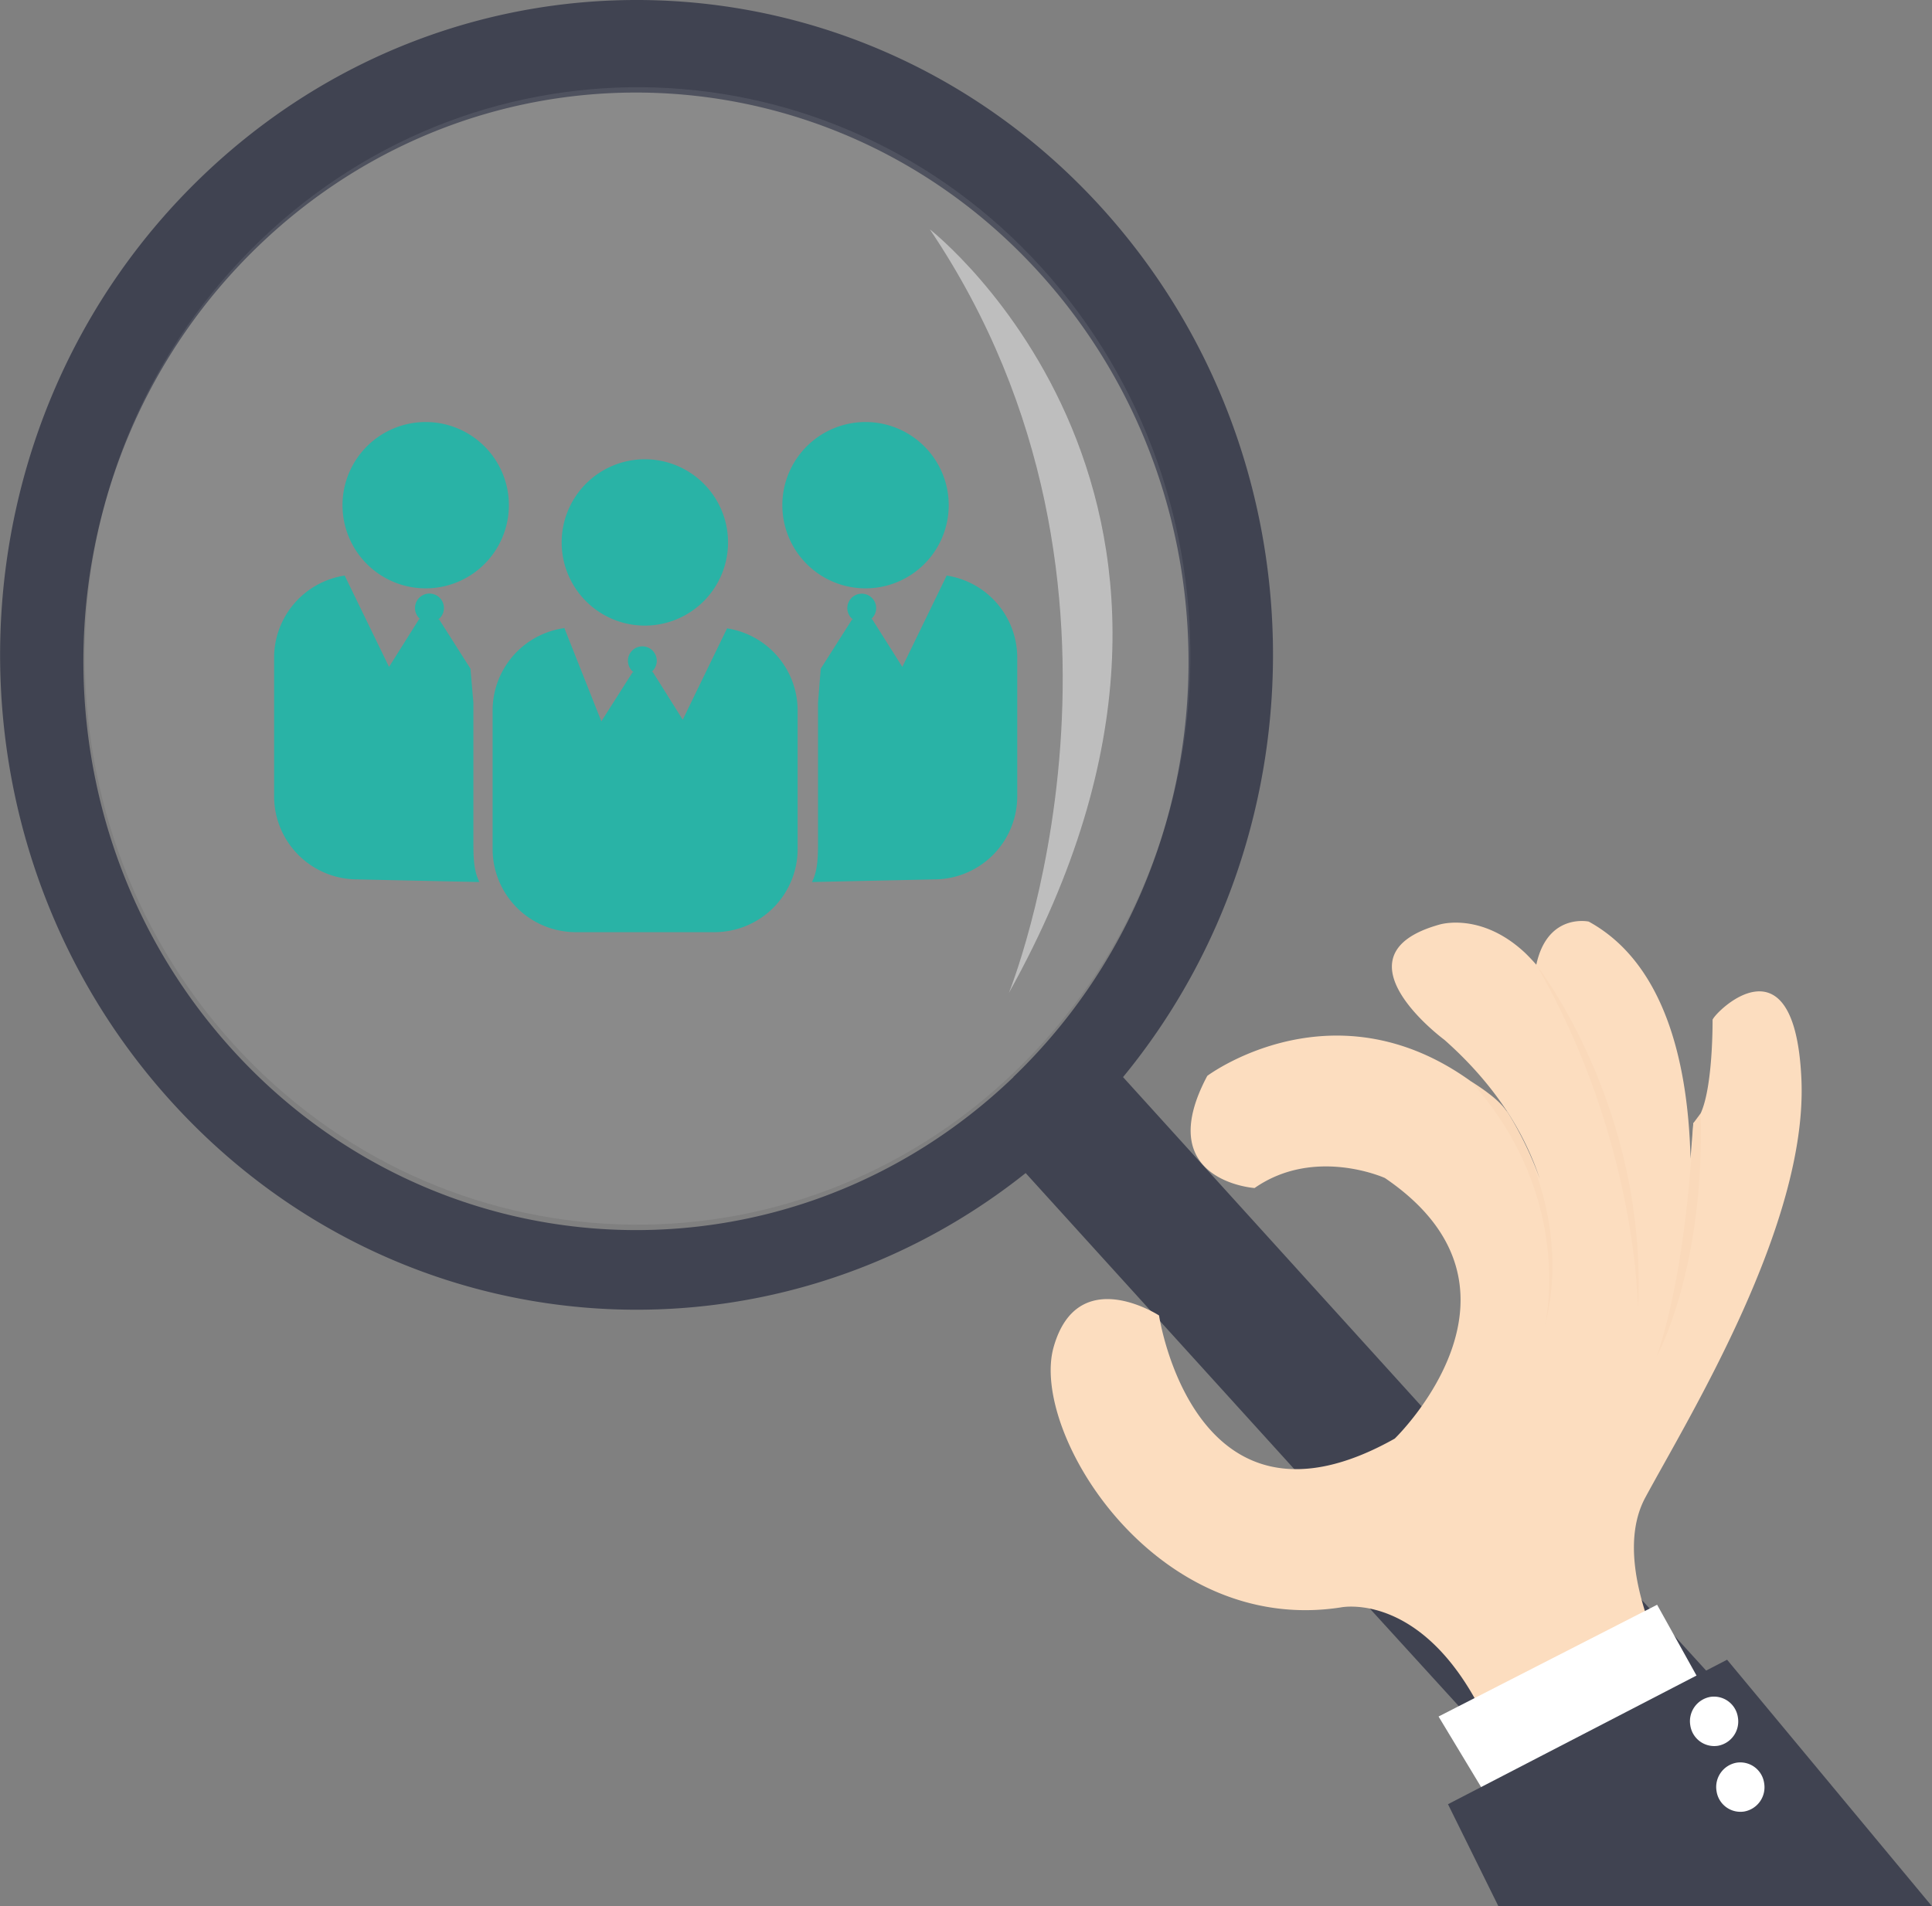 <svg viewBox="0 0 418.04 412.59" xmlns="http://www.w3.org/2000/svg"><rect x="0" y="0" width="418.04" height="412.59" fill="#808080" stroke="none"/><path d="m398.31 393.57-76.06-83.52-5.08 4.9-74.17-81.83c44.45-54.07 43.53-135-4.6-188.12-51.91-57.21-139-60.28-194.63-6.87s-58.59 143.11-6.67 200.33c49 54 129.22 59.74 184.83 15.43l74 81.58-5.93 5.66 65 71.3h38.29a28.53 28.53 0 0 0 5.02-18.86zm-179-160.47c-48.3 46.4-124 43.75-169.07-5.95s-42.52-127.6 5.76-174 124-43.72 169 6 42.53 127.56-5.74 173.95z" fill="#404351"/><path d="m201.2 49.64s76.11 59.28 17.1 165.26c0 0 35.35-87.33-17.1-165.26z" fill="#fff" opacity=".45"/><path d="m352 280.37c7.92 17.44-1.27-39.24-13.28-62.18a44.45 44.45 0 0 0 -8.7-11.93c-9.61-9-18.59-6.14-18.59-6.14-23.7 6.65 1.1 24.93 1.1 24.93 33 29.19 21.72 62.15 21.72 62.15 8.54-21.82-8.15-46.57-8.15-46.57-32.8-31.84-64.87-7.78-64.87-7.78-12.12 22.75 10.23 24.28 10.23 24.28 13-9.06 28.2-2.17 28.2-2.17 35.55 24.16 2.13 56.4 2.13 56.4-43.39 24.42-51-26.65-51-26.65s-17.63-11.47-22.81 6.85 21.82 62.55 62.11 56.34c0 0 17.26-3.66 30.48 22.44s9.62 20.09 9.62 20.09l37.46-17.64s-21.19-31-11.63-48.7 35.19-59.23 33.76-90.6-18.43-14.74-19.22-12.79c0 0 .19 19.52-4.17 22.4l-3.27 41.43s13.39-67.12-19.36-85.07c0 0-31.71-6.9 8.24 80.91z" fill="#fcddbf"/><path d="m358.56 347.32-47.29 24.19 10.1 16.75 46.02-25.07z" fill="#fff"/><path d="m313.31 390.49 60.39-31.27 44.34 53.37h-93.81z" fill="#404351"/><path d="m326.06 240.63s14.78 21.62 8.15 46.57c0 0 7-27.59-15.93-53.14 0 0 5.95 3.48 7.78 6.57z" fill="#fad9ba"/><path d="m332.42 208.81s24.27 30.79 22 74.76c0 0 .07-36.57-22-74.76z" fill="#fad9ba"/><path d="m366.39 243.1s-1 30.16-7.9 50.43c0 0 10.4-18.69 9.5-52.57z" fill="#fad9ba"/><path d="m371.74 377.84a5.23 5.23 0 0 1 -6-4.42 5.35 5.35 0 0 1 4.3-6.15 5.23 5.23 0 0 1 6 4.42 5.34 5.34 0 0 1 -4.3 6.15z" fill="#fff"/><path d="m377.42 392.07a5.22 5.22 0 0 1 -6-4.42 5.34 5.34 0 0 1 4.3-6.14 5.21 5.21 0 0 1 6 4.42 5.33 5.33 0 0 1 -4.3 6.14z" fill="#fff"/><path d="m225.38 57.93c45.09 49.71 42.49 127.6-5.78 174s-123.97 43.74-169.07-5.93-42.47-127.63 5.81-174 123.97-43.75 169.04 5.93z" fill="#fff" opacity=".08"/><g fill="#29b3a6"><path d="m121.53 117.4a18 18 0 1 1 18 18 18 18 0 0 1 -18-18z"/><path d="m169.28 109.34a18 18 0 1 1 18 18 18 18 0 0 1 -18-18z"/><path d="m177 152.09v30c0 3 0 6.34-1.32 8.81l26.43-.57a18 18 0 0 0 18-18v-30a18 18 0 0 0 -15.27-17.76l-9.6 19.77-6.53-10.34h-.24a3.12 3.12 0 1 0 -5.13-2.39 3.09 3.09 0 0 0 1.26 2.5h-.26l-6.75 10.62"/><path d="m157.32 136-9.59 19.77-6.51-10.37h-.22a3.12 3.12 0 1 0 -3.88.11h-.25l-6.75 10.62-8-20.19a18 18 0 0 0 -15.53 17.81v30a18 18 0 0 0 18 18h30a18 18 0 0 0 18-18v-30a18 18 0 0 0 -15.27-17.75z"/><path d="m110.11 109.34a18 18 0 1 0 -18 18 18 18 0 0 0 18-18z"/><path d="m102.43 152.09v30c0 3 0 6.34 1.31 8.81l-26.43-.57a18 18 0 0 1 -18-18v-30a18 18 0 0 1 15.27-17.76l9.6 19.77 6.5-10.34h.24a3.13 3.13 0 1 1 3.87.11h.26l6.75 10.62"/></g></svg>